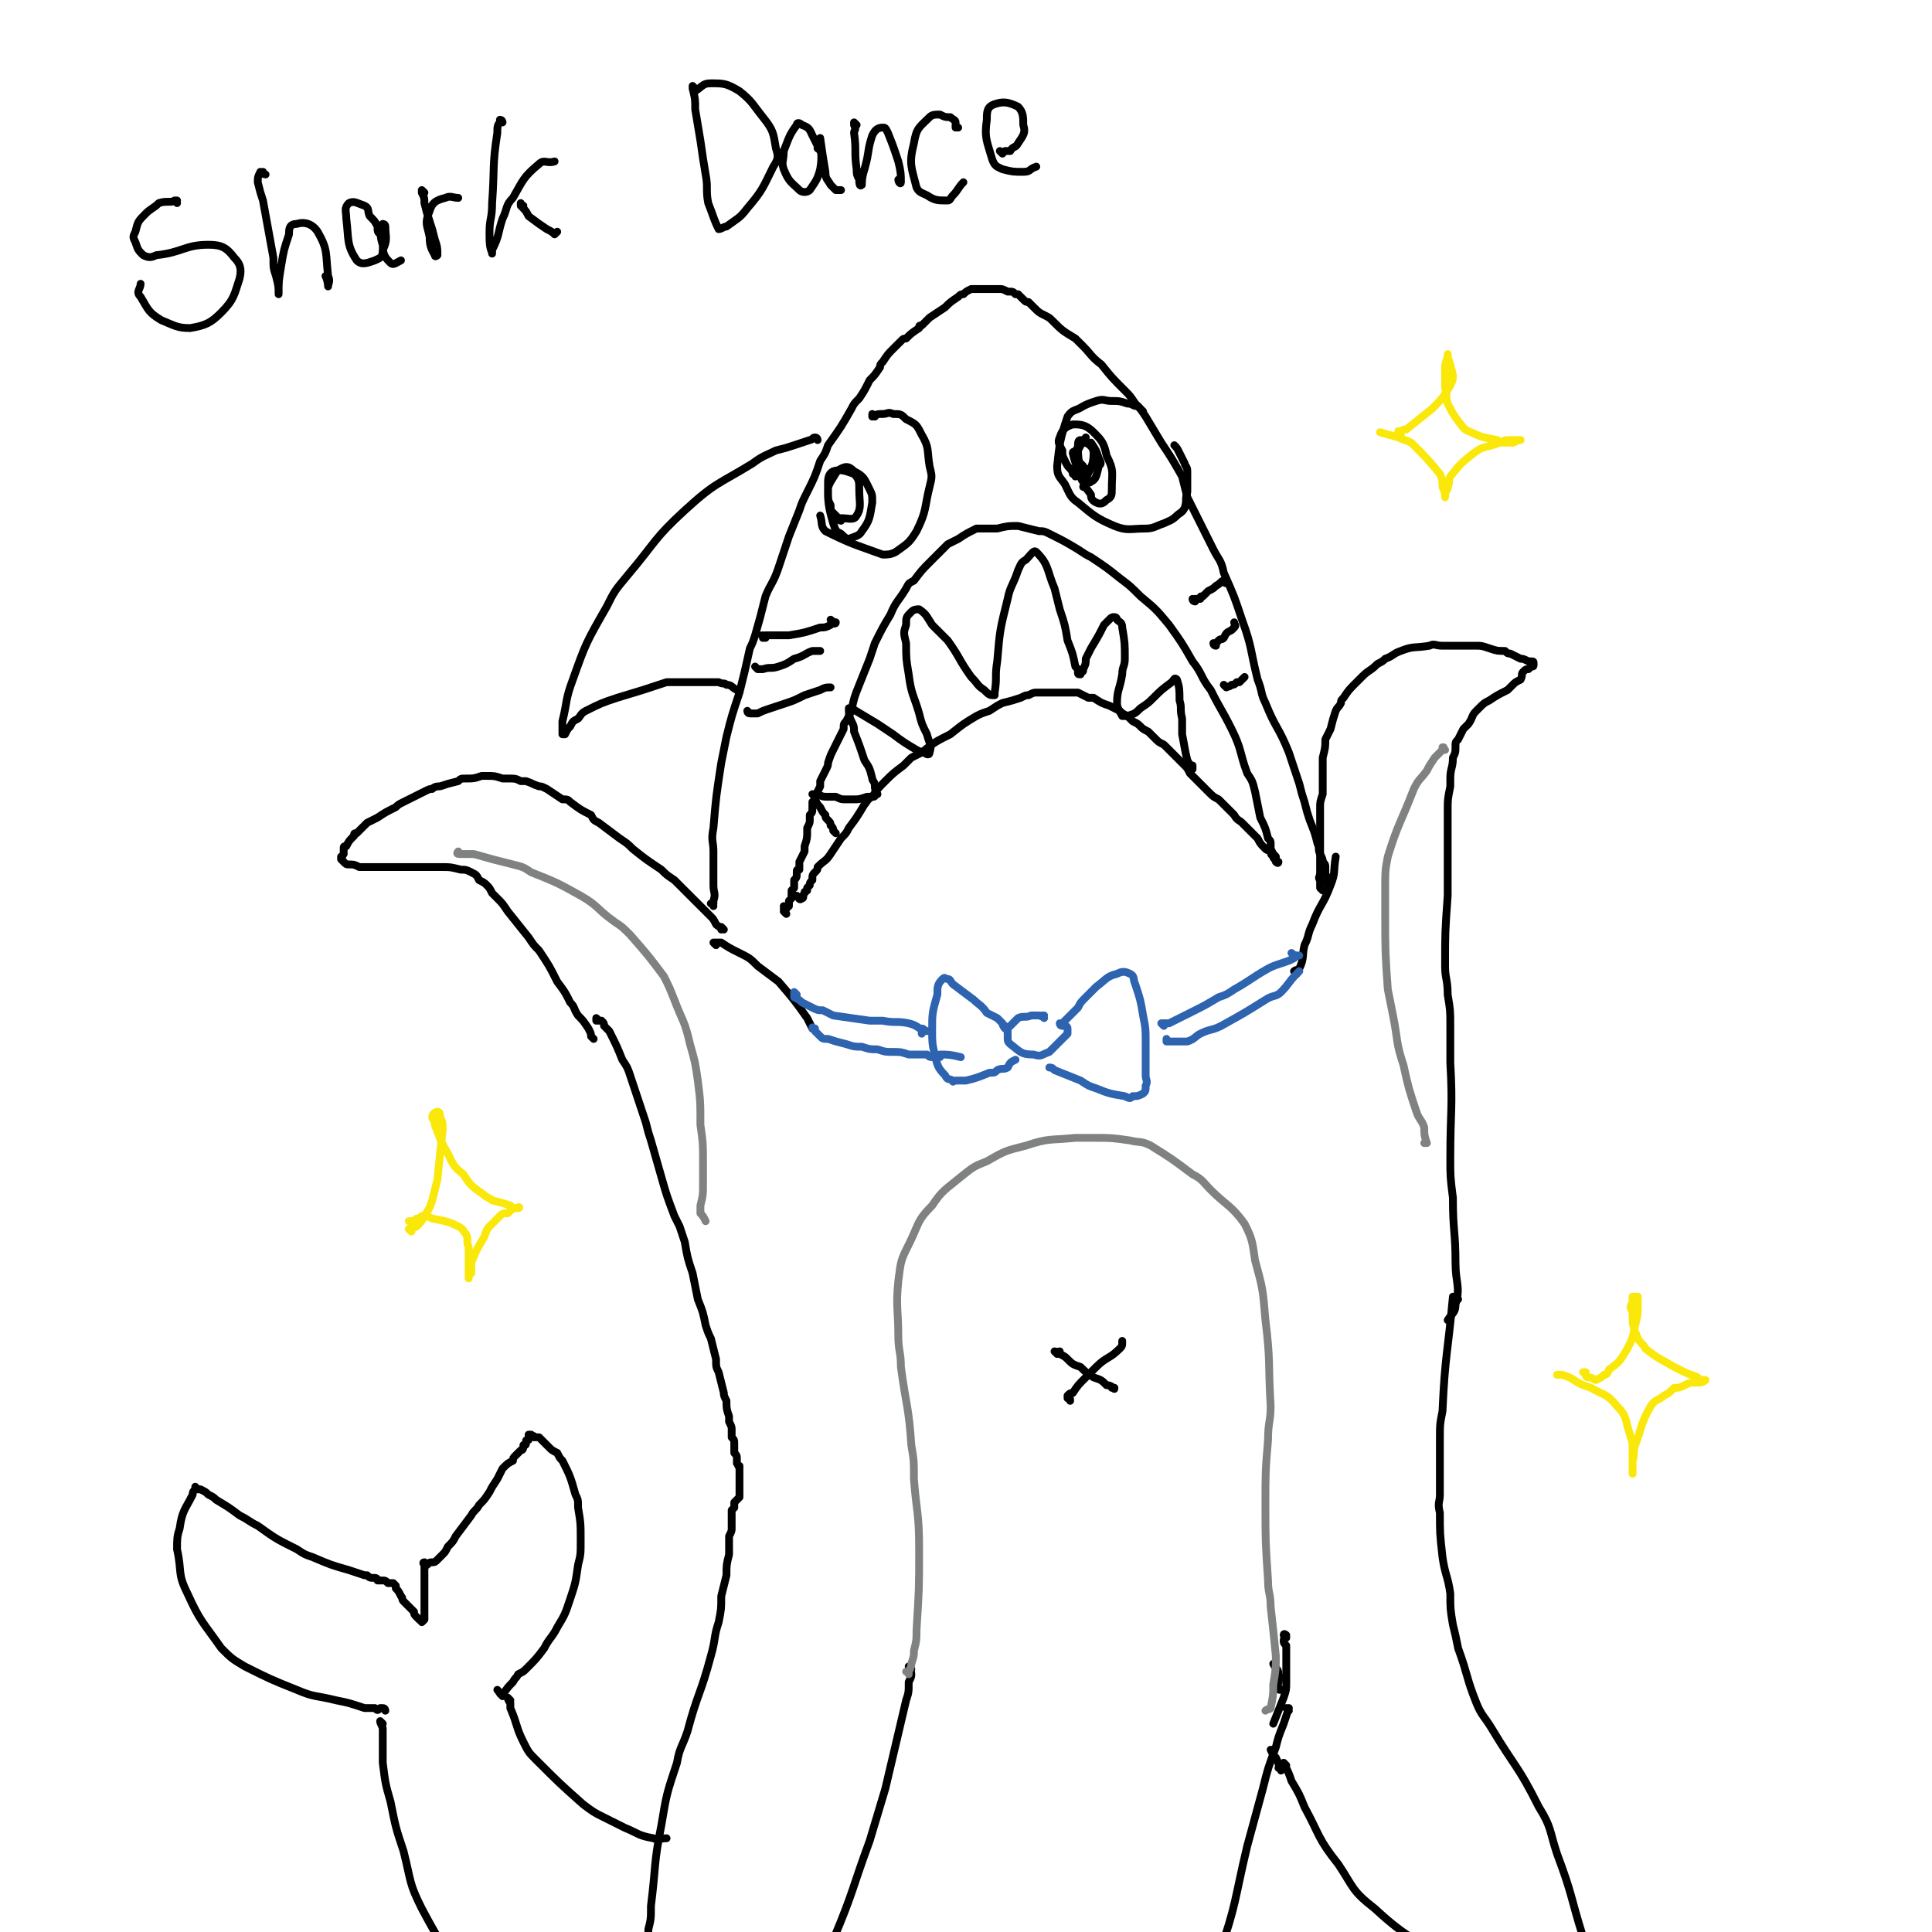 <svg viewBox='0 0 742 742' version='1.1' xmlns='http://www.w3.org/2000/svg' xmlns:xlink='http://www.w3.org/1999/xlink'><g fill='none' stroke='#000000' stroke-width='3' stroke-linecap='round' stroke-linejoin='round'><path d='M278,357c0,0 -1,-1 -1,-1 0,0 0,1 0,1 0,-1 -1,-1 -2,-2 -1,-2 -1,-2 -2,-3 -3,-3 -3,-3 -5,-5 -5,-5 -5,-5 -9,-9 -3,-2 -3,-2 -5,-4 -6,-4 -6,-4 -11,-8 -2,-2 -2,-2 -5,-4 -4,-3 -4,-3 -8,-6 -2,-1 -2,-1 -3,-3 -4,-2 -4,-2 -8,-5 -1,-1 -1,-1 -3,-1 -3,-2 -3,-2 -6,-4 -2,-1 -2,-1 -3,-1 -3,-1 -2,-1 -5,-2 -1,0 -1,0 -2,0 -2,-1 -2,-1 -5,-1 -1,0 -1,0 -2,0 -3,-1 -3,-1 -6,-1 -1,0 -1,0 -2,0 -3,1 -3,1 -6,1 -2,0 -2,0 -3,1 -4,1 -4,1 -7,2 -1,0 -2,0 -3,1 -1,0 -1,0 -3,1 -4,2 -4,2 -8,4 -2,1 -2,1 -3,2 -4,2 -4,2 -7,4 -2,1 -2,1 -4,2 -2,2 -2,2 -4,4 -1,0 -1,0 -1,1 -2,2 -2,2 -3,4 -1,0 -1,0 -1,1 0,1 0,1 0,2 -1,1 0,1 -1,1 0,1 0,1 0,1 1,1 1,1 1,1 1,1 1,1 2,1 2,0 2,0 4,1 2,0 2,0 4,0 5,0 5,0 9,0 3,0 3,0 6,0 6,0 6,0 13,0 3,0 3,0 7,1 2,0 2,0 4,1 2,1 2,1 3,3 2,1 2,1 3,2 1,1 1,1 2,3 1,1 1,1 2,2 2,2 2,2 4,5 4,5 4,5 8,10 2,3 2,3 4,5 4,6 4,6 7,12 3,4 3,4 5,8 2,2 1,2 3,5 2,2 2,2 4,5 1,2 1,2 1,3 1,1 1,1 1,1 '/><path d='M274,348c0,-1 -1,-1 -1,-1 0,0 1,0 1,0 0,0 0,-1 0,-1 1,-3 0,-3 0,-6 0,-3 0,-3 0,-6 0,-3 0,-3 0,-7 0,-4 -1,-4 0,-9 1,-12 1,-12 3,-25 1,-5 1,-5 2,-10 2,-8 2,-8 5,-17 2,-8 2,-8 4,-17 1,-2 1,-2 2,-5 2,-7 2,-7 4,-15 2,-5 3,-5 5,-11 1,-3 1,-3 2,-6 1,-3 1,-3 2,-6 2,-5 2,-5 4,-10 1,-3 1,-3 3,-7 3,-6 3,-6 5,-12 2,-3 2,-3 3,-6 5,-7 5,-7 9,-14 1,-2 1,-2 3,-4 2,-3 2,-3 4,-7 2,-2 2,-2 4,-5 0,-1 0,-1 1,-2 2,-3 2,-3 4,-5 1,-1 1,-1 2,-2 0,0 0,0 1,-1 1,-1 1,-1 2,-1 2,-2 2,-2 5,-4 0,-1 0,-1 1,-1 2,-2 2,-2 3,-3 3,-2 3,-2 6,-4 2,-2 2,-2 5,-4 1,-1 1,-1 2,-1 1,-1 1,-1 3,-2 1,0 1,0 2,0 3,0 3,0 6,0 1,0 1,0 3,0 1,0 1,0 3,1 1,0 1,0 1,0 1,0 1,0 2,1 1,0 0,0 1,0 1,1 1,1 2,2 1,1 1,1 2,1 1,1 1,1 2,2 2,2 2,2 4,3 2,1 2,1 3,2 4,4 4,4 9,7 1,1 1,1 3,3 3,3 3,4 7,7 4,5 4,5 9,10 2,2 2,2 4,5 2,2 2,2 4,5 3,5 3,5 6,10 4,6 4,6 8,13 1,4 1,4 2,8 5,10 5,10 10,20 2,4 3,4 4,9 4,9 4,9 7,18 4,11 3,11 6,23 2,5 1,5 3,9 4,10 5,9 9,19 2,6 2,6 4,12 1,4 1,4 2,7 1,4 1,4 2,7 2,5 2,5 3,9 1,2 0,2 1,4 1,2 1,2 1,3 1,1 1,1 1,2 0,2 0,2 0,3 1,1 1,1 1,2 0,1 0,1 0,1 0,1 0,1 0,1 0,0 0,0 0,0 0,0 0,0 0,-1 0,0 0,0 0,0 0,0 0,0 -1,0 '/><path d='M508,342c0,0 -1,-1 -1,-1 0,0 0,0 0,0 0,0 0,0 0,0 0,-1 0,-1 0,-1 0,-1 0,-1 0,-2 -1,-1 0,-1 0,-3 0,-2 0,-2 0,-4 0,-4 0,-4 0,-8 0,-3 0,-3 0,-7 0,-3 0,-3 0,-6 0,-2 0,-2 1,-5 0,-2 0,-2 0,-4 0,-4 0,-4 0,-7 0,-1 0,-1 0,-3 1,-4 1,-4 1,-7 1,-2 1,-2 2,-4 1,-4 1,-4 2,-7 1,-2 1,-1 2,-3 0,-1 0,-1 1,-2 2,-3 2,-3 5,-6 1,-1 1,-1 2,-2 3,-3 3,-2 6,-5 2,-1 2,-1 3,-2 3,-1 3,-2 6,-3 5,-2 5,-1 11,-2 2,-1 2,0 5,0 2,0 2,0 5,0 4,0 4,0 8,0 2,0 2,0 5,1 3,1 3,1 6,1 1,1 1,1 2,1 2,1 2,1 4,2 1,0 1,0 3,1 0,0 0,0 1,0 1,0 1,0 1,1 0,0 0,0 0,0 0,1 0,1 -1,1 0,0 0,0 -1,1 -1,0 -1,0 -2,1 -1,1 0,1 -1,3 -2,1 -2,1 -3,2 -1,1 -1,1 -2,2 -4,2 -4,2 -7,4 -2,1 -2,1 -4,3 0,0 0,0 -1,1 -2,2 -1,2 -3,5 -1,1 -1,1 -2,2 -1,2 -1,2 -2,4 -1,1 -1,1 -1,2 0,3 0,3 -1,5 0,4 -1,4 -1,8 0,1 0,1 0,3 -1,5 -1,5 -1,9 0,2 0,2 0,5 0,6 0,6 0,13 0,3 0,3 0,7 0,4 0,4 0,8 -1,14 -1,14 -1,27 0,5 1,5 1,11 1,6 1,6 1,12 0,7 0,7 0,14 1,18 0,18 0,37 0,7 0,7 1,15 0,13 1,13 1,25 0,8 2,9 0,16 0,3 -1,3 -3,6 '/><path d='M230,392c0,0 -1,-1 -1,-1 0,0 0,0 0,1 1,0 1,0 2,0 1,1 1,1 1,2 1,1 1,1 2,2 3,6 3,6 5,11 2,3 2,3 3,6 3,9 3,9 6,18 1,4 1,4 2,7 2,7 2,7 4,14 2,7 2,7 5,15 1,2 1,2 2,4 1,3 1,3 2,6 1,6 1,6 3,12 1,5 1,5 2,10 2,5 2,5 3,10 1,3 1,3 2,5 1,4 1,4 2,8 0,3 0,3 1,5 1,4 1,4 2,8 0,1 0,1 1,3 0,3 0,3 1,6 0,1 0,1 0,2 1,2 1,2 1,3 0,2 0,2 0,3 1,1 1,1 1,3 0,1 0,1 0,1 0,1 0,1 0,2 1,1 1,1 1,2 0,1 0,1 0,1 0,1 0,1 0,1 1,1 0,1 1,1 0,1 0,1 0,1 0,0 0,0 0,1 0,0 0,0 0,1 0,0 0,0 0,1 0,0 0,0 0,0 0,0 0,0 0,0 0,1 0,1 0,1 0,0 0,0 0,0 0,0 0,0 0,0 0,1 0,1 0,1 0,1 0,1 0,2 0,0 0,0 0,0 0,1 0,1 0,2 0,0 0,0 0,0 0,1 0,1 0,1 0,0 0,0 0,1 0,0 0,0 0,0 -1,1 -1,1 -1,1 0,0 0,0 0,0 0,0 0,0 -1,1 0,0 0,0 0,1 0,1 0,1 0,1 -1,1 -1,1 -1,1 0,1 0,1 0,1 0,1 0,1 0,2 0,2 0,2 0,4 0,1 0,1 -1,3 0,3 0,3 0,7 -1,4 -1,4 -1,8 -1,4 -1,4 -2,8 0,5 0,5 -1,10 -2,6 -1,6 -3,13 -4,15 -5,14 -9,29 -2,6 -3,6 -4,12 -4,12 -4,12 -6,24 -3,15 -2,15 -4,31 0,5 0,5 -1,9 0,4 0,4 -1,8 -2,6 -2,6 -4,11 -1,3 -1,3 -2,6 '/><path d='M350,641c0,0 -1,-1 -1,-1 0,1 1,1 1,3 0,1 0,1 -1,3 0,4 0,4 -1,7 -4,17 -4,17 -8,34 -3,10 -3,10 -6,20 -7,19 -6,19 -14,38 -2,5 -3,5 -5,11 -6,17 -5,17 -10,34 -1,2 -1,2 -1,4 '/><path d='M560,499c0,0 -1,-1 -1,-1 0,0 1,1 1,1 0,0 -1,-1 -1,-1 -1,0 -1,0 -1,0 -2,22 -3,22 -4,44 -1,5 -1,5 -1,11 0,3 0,3 0,7 0,7 0,7 0,14 0,3 -1,3 0,7 0,8 0,8 1,17 1,7 2,7 3,14 0,6 0,6 1,12 1,4 1,4 2,9 4,11 3,11 7,21 2,5 3,5 6,10 9,15 10,14 18,30 5,8 4,9 7,18 6,16 5,16 10,32 3,6 4,5 6,12 2,5 2,5 3,11 '/><path d='M494,678c0,0 -1,-1 -1,-1 0,0 0,0 0,0 2,4 2,4 3,7 3,5 3,5 5,10 6,11 5,12 13,22 6,9 5,10 14,17 14,13 16,11 31,23 6,5 7,5 11,11 6,11 6,11 9,23 1,1 0,1 0,3 0,0 0,0 0,0 '/><path d='M147,662c0,0 -1,-1 -1,-1 0,1 1,2 1,3 0,7 0,7 0,13 1,8 1,8 3,15 2,10 2,10 5,19 3,12 2,12 7,22 8,15 9,16 20,28 4,4 5,3 10,6 0,0 0,0 0,0 '/><path d='M196,653c0,0 -1,-1 -1,-1 0,0 0,1 1,2 0,1 0,1 0,2 3,7 2,7 5,13 2,4 2,4 5,7 9,9 9,9 18,17 4,3 4,3 8,5 4,2 4,2 8,4 5,2 5,3 11,4 2,1 2,0 5,0 '/><path d='M495,657c0,0 -1,-1 -1,-1 0,0 1,0 1,0 -1,3 -1,3 -2,6 -2,5 -2,5 -3,9 -3,8 -3,8 -5,16 -3,11 -3,11 -6,22 -5,21 -4,22 -11,42 -4,11 -3,12 -10,21 -9,12 -11,10 -21,21 '/><path d='M492,649c-1,0 -1,0 -1,-1 -1,-1 0,-1 0,-2 0,-1 1,-1 0,-3 0,-2 -1,-2 -2,-4 0,0 0,0 0,0 '/><path d='M492,680c0,-1 0,-1 -1,-1 0,-1 1,0 1,0 -1,-1 -1,-2 -2,-4 -1,-1 -1,-1 -2,-3 '/><path d='M148,657c0,0 0,-1 -1,-1 0,0 -1,0 -1,0 -1,1 -1,1 -2,0 -2,0 -2,0 -4,0 -6,-2 -6,-2 -11,-3 -8,-2 -8,-1 -15,-4 -10,-4 -10,-4 -20,-9 -5,-3 -5,-3 -9,-7 -7,-10 -8,-10 -13,-21 -4,-8 -2,-8 -4,-17 0,-4 0,-5 1,-8 1,-7 2,-7 5,-13 0,-1 0,-1 1,-2 0,0 0,0 0,0 0,0 0,0 0,0 1,0 0,-1 0,-1 0,0 0,0 0,1 0,0 0,0 0,0 1,0 0,-1 0,-1 0,0 0,0 0,1 0,0 0,0 0,0 1,0 0,-1 0,-1 0,0 0,0 1,1 0,0 0,0 0,0 1,0 1,0 1,0 2,1 2,1 3,2 2,1 2,1 3,2 5,3 5,3 9,6 4,2 3,2 7,4 7,5 7,5 15,9 3,2 3,2 6,3 7,3 7,3 14,5 3,1 3,1 6,2 1,0 1,0 1,0 1,1 1,1 3,1 0,0 0,0 0,0 1,0 1,1 1,1 0,0 0,0 0,0 1,0 1,0 1,0 0,0 0,0 1,0 0,0 0,0 0,0 1,0 1,0 2,1 0,0 0,0 1,0 0,0 0,0 0,0 1,0 1,0 1,0 0,0 0,0 1,1 0,0 0,0 0,0 0,0 0,0 0,0 0,0 -1,-1 -1,-1 0,0 0,0 1,1 0,0 0,0 0,0 0,0 0,0 0,1 1,1 1,1 2,3 1,1 0,1 1,2 1,1 1,1 2,2 1,1 1,1 2,2 0,1 0,1 1,2 0,0 0,0 1,1 0,0 0,0 0,0 1,1 1,0 1,1 0,0 0,0 0,0 0,0 0,0 1,-1 0,-1 0,-1 0,-2 0,-1 0,-1 0,-2 0,-2 0,-2 0,-3 0,-2 0,-2 0,-4 0,0 0,0 0,-1 0,-1 0,-1 0,-2 0,-1 0,-1 0,-1 0,-1 0,-1 0,-2 0,-1 0,-1 0,-2 0,0 0,0 0,0 0,-1 0,-1 0,-1 0,-1 0,-1 0,-1 0,0 0,0 0,0 0,0 -1,-1 0,-1 0,0 0,1 1,1 0,0 0,0 0,0 1,-1 1,-1 2,-1 1,0 1,0 2,-1 1,-1 1,-1 2,-2 1,-1 1,-1 2,-3 2,-2 2,-2 3,-4 3,-4 3,-4 6,-8 1,-2 2,-2 3,-4 2,-2 2,-2 4,-5 1,-2 1,-2 3,-5 1,-2 1,-2 2,-4 2,-2 2,-2 4,-3 0,-1 0,-1 1,-2 1,-1 1,-1 2,-2 1,0 1,-1 1,-2 1,0 1,0 1,-1 0,0 0,0 0,0 0,0 0,0 0,0 0,-1 0,-1 1,-1 0,0 0,0 0,0 0,-1 0,-1 0,-1 0,0 0,0 0,0 0,0 0,0 1,-1 0,0 0,0 0,0 0,1 -1,0 -1,0 0,0 1,0 1,0 1,1 1,0 1,1 1,0 1,0 2,0 1,1 1,1 2,2 1,1 1,1 2,2 1,1 1,1 3,2 1,2 1,2 2,3 3,6 3,6 5,13 1,2 1,2 1,5 1,6 1,6 1,13 0,5 0,5 -1,9 -1,7 -1,7 -3,13 -2,6 -2,6 -5,11 -2,4 -3,4 -5,8 -3,4 -3,4 -7,8 -1,1 -1,1 -3,2 -1,2 -1,1 -2,3 -2,2 -2,2 -4,5 0,0 0,1 0,0 -1,0 -1,-1 -2,-2 '/><path d='M494,629c0,-1 0,-1 -1,-1 0,-1 1,0 1,0 0,1 -1,1 -1,2 0,1 0,1 1,2 0,7 0,7 0,14 0,3 0,3 -1,6 -2,5 -2,5 -4,10 '/><path d='M314,169c0,0 0,-1 -1,-1 -1,0 -1,1 -2,1 -3,1 -3,1 -6,2 -3,1 -3,1 -7,2 -4,2 -5,2 -9,5 -13,8 -14,7 -26,18 -12,11 -11,12 -22,25 -5,6 -5,6 -8,12 -8,14 -8,14 -13,28 -3,8 -2,8 -4,16 0,2 0,2 0,3 0,1 0,1 0,2 0,0 1,0 1,0 0,0 0,0 0,0 1,-2 1,-2 2,-3 1,-2 1,-2 3,-3 1,-1 1,-2 3,-3 6,-3 6,-3 12,-5 10,-3 10,-3 19,-6 3,0 3,0 7,0 7,0 7,0 13,0 2,1 2,0 3,1 2,0 2,1 4,2 1,0 1,0 1,0 '/><path d='M302,351c0,0 -1,-1 -1,-1 0,0 0,0 0,0 1,0 0,0 1,-1 0,0 0,0 0,0 0,0 0,0 0,0 0,1 -1,0 -1,0 0,0 0,0 1,0 0,0 0,0 0,0 0,0 0,0 0,0 0,0 0,0 -1,-1 0,0 1,1 1,1 0,0 0,0 0,0 0,0 0,0 -1,-1 0,0 1,1 1,1 0,0 0,0 0,0 0,0 0,0 -1,-1 0,0 1,1 1,1 0,0 0,0 0,0 0,0 0,0 -1,-1 0,0 1,1 1,1 0,0 0,0 0,0 0,0 -1,0 -1,-1 0,0 1,1 2,0 0,0 0,0 0,0 0,0 0,0 0,0 0,-1 0,-1 0,-2 0,0 0,0 0,0 0,0 0,0 1,-1 0,0 0,0 0,0 0,-1 0,-1 0,-2 0,0 0,0 0,-1 1,-1 1,-1 1,-1 0,-1 0,-1 0,-2 0,0 0,0 0,-1 1,-1 1,-1 1,-3 0,-1 0,-1 1,-1 0,-1 0,-1 0,-2 0,0 0,0 0,-1 1,-2 1,-2 2,-4 0,-1 0,-1 0,-2 1,-3 1,-3 1,-6 0,0 0,0 0,-1 1,-2 1,-2 1,-3 0,-1 0,-1 0,-2 1,-1 1,-1 1,-3 0,-1 0,-1 0,-2 1,-1 1,-1 1,-2 1,-2 1,-2 2,-4 0,-1 0,-1 0,-2 1,-2 1,-2 2,-4 1,-2 1,-2 1,-3 1,-3 1,-3 2,-5 2,-4 2,-4 4,-8 0,-2 0,-2 1,-3 1,-2 1,-2 2,-4 1,-5 1,-5 3,-10 2,-5 2,-5 4,-10 1,-3 1,-3 2,-6 3,-6 3,-6 6,-11 2,-5 3,-5 6,-10 1,-2 1,-2 3,-3 3,-4 3,-4 7,-8 3,-3 3,-3 6,-6 2,-1 2,-1 4,-2 3,-2 3,-2 7,-4 2,0 2,0 4,0 2,0 2,0 4,0 4,-1 4,-1 8,-1 4,1 4,1 8,2 2,0 2,0 4,1 6,3 6,3 11,6 3,2 3,2 5,3 6,4 6,4 11,8 4,3 4,3 8,7 6,5 6,5 11,11 5,7 5,7 9,14 4,5 3,6 7,11 4,8 4,7 8,15 4,8 3,9 6,17 2,3 2,3 3,7 1,5 1,5 2,10 2,4 2,4 3,8 1,1 1,1 1,2 0,1 0,1 0,2 1,2 1,2 2,3 0,1 0,1 0,2 0,0 0,0 0,0 0,0 0,0 1,0 0,0 0,0 0,0 0,1 -1,0 -1,0 0,0 0,0 0,0 0,-1 -1,-1 -1,-2 -1,-1 -1,-1 -1,-2 -1,-1 -1,0 -2,-1 -2,-2 -2,-2 -3,-4 -1,-1 -1,-1 -2,-2 -2,-2 -2,-2 -4,-4 -1,-1 -2,-1 -3,-3 -1,-1 -1,-1 -3,-3 -1,-1 -1,-1 -3,-3 -2,-1 -2,-1 -4,-3 -2,-2 -2,-2 -5,-5 -1,-1 -1,-1 -2,-2 -1,-2 -1,-2 -2,-3 -2,-2 -2,-2 -4,-4 -1,-1 -1,-1 -2,-2 -1,-1 -1,-1 -2,-2 -2,-1 -2,-1 -3,-2 -2,-2 -2,-2 -3,-3 -2,-1 -2,-1 -3,-2 -1,-1 -1,-1 -3,-2 -1,-1 -1,-1 -2,-2 -2,-1 -2,-1 -3,-2 -2,-1 -2,-1 -4,-2 -3,-1 -3,-1 -6,-3 -1,0 -1,0 -2,0 -2,-1 -2,-1 -4,-2 -3,0 -3,0 -5,0 -2,0 -2,0 -3,0 -2,0 -2,0 -3,0 -3,0 -3,0 -5,0 -1,0 -1,0 -3,1 -1,0 -1,0 -3,1 -3,1 -3,1 -7,2 -2,1 -2,1 -5,3 -3,1 -3,1 -5,2 -5,3 -5,3 -10,7 -6,3 -6,3 -11,7 -2,1 -2,1 -4,2 -2,2 -2,2 -3,3 -4,3 -4,3 -7,6 -3,3 -3,3 -5,6 -2,1 -2,2 -3,3 -3,5 -3,5 -6,9 -1,2 -1,2 -3,4 -2,3 -2,3 -4,6 -2,3 -2,2 -5,5 0,1 0,1 -1,2 -1,1 -1,1 -1,3 -1,1 -1,1 -1,2 -1,1 -1,1 -1,1 0,1 0,1 0,1 -1,1 -1,0 -1,1 0,0 0,0 0,0 0,0 0,0 0,0 0,0 0,0 0,0 -1,1 0,2 -1,2 -1,1 -1,0 -2,-1 '/><path d='M321,320c-1,-1 -1,-1 -1,-1 0,0 0,0 0,0 0,-1 0,-1 -1,-2 0,-1 0,-1 -1,-2 -1,-1 -1,-1 -1,-2 -1,-1 -1,-1 -2,-3 -1,-1 -1,-1 -2,-3 0,-1 0,-1 -1,-2 0,0 0,0 0,0 0,0 0,0 0,0 1,0 1,0 2,0 2,1 2,1 4,1 2,0 2,0 3,0 2,1 2,1 4,1 1,0 1,0 3,0 2,0 2,0 5,-1 0,0 0,0 1,0 0,0 0,0 1,0 1,0 1,0 1,-1 1,0 1,0 1,0 -1,-2 -1,-2 -1,-3 0,-2 -1,-2 -1,-3 -1,-4 -1,-4 -3,-7 -2,-6 -2,-6 -4,-11 0,-2 0,-2 -1,-4 -1,-2 -1,-3 -1,-5 0,0 0,0 1,0 5,3 5,3 10,6 3,2 3,2 6,4 4,3 4,3 9,6 2,1 2,1 3,1 1,1 2,1 2,0 1,-3 0,-3 -1,-7 -2,-4 -2,-4 -3,-8 -2,-7 -3,-7 -4,-15 -1,-6 -1,-6 -1,-12 -1,-4 -1,-4 0,-7 0,-3 0,-3 2,-5 1,-1 2,-1 3,-1 3,2 3,3 5,6 3,3 3,3 6,6 5,7 4,7 9,14 3,3 2,3 5,5 2,2 2,2 4,2 0,0 0,0 0,-1 1,-6 0,-6 1,-12 1,-12 1,-12 4,-24 1,-5 2,-5 4,-11 1,-2 1,-3 3,-4 2,-2 3,-4 4,-3 5,5 4,7 7,14 1,4 1,4 2,8 2,6 2,6 3,12 2,5 2,5 3,10 1,1 1,1 1,2 0,1 0,1 1,1 0,0 0,0 0,-1 1,0 1,0 1,-1 1,-2 1,-2 1,-4 1,-2 1,-2 2,-4 3,-5 3,-5 5,-9 1,-1 1,-1 2,-2 1,-1 1,-1 2,-1 1,0 1,1 1,1 1,1 2,1 2,3 1,6 1,6 1,12 0,3 -1,3 -1,6 -1,6 -2,6 -2,11 0,2 1,3 2,5 1,0 1,0 2,0 3,-1 3,-1 5,-3 3,-2 3,-2 5,-4 3,-3 3,-3 7,-6 1,-1 1,-2 2,-1 1,3 1,4 1,8 1,3 0,3 1,7 0,3 0,3 0,6 1,5 1,6 2,10 1,2 2,3 2,3 0,1 0,0 0,-1 '/><path d='M439,158c-1,-1 -1,-1 -1,-1 -1,-1 -1,-1 -1,-1 -2,0 -2,-1 -4,-1 -3,-1 -3,-1 -6,-1 -3,0 -3,-1 -6,0 -3,1 -3,1 -5,2 -3,2 -4,1 -6,4 -3,9 -3,10 -4,19 0,4 1,4 3,7 2,4 2,5 5,7 6,5 7,6 14,9 5,2 6,1 12,1 3,0 4,-1 7,-2 2,-1 3,-1 5,-3 1,-1 2,-1 3,-3 1,-3 0,-3 1,-6 0,-2 0,-2 0,-4 0,-2 0,-2 0,-4 0,-2 -1,-2 -1,-3 -1,-2 -1,-2 -2,-4 -1,-2 -1,-2 -2,-3 '/><path d='M418,181c-1,0 -1,-1 -1,-1 -1,0 0,1 0,1 0,-1 -1,-1 -1,-2 -1,-1 -1,-1 -2,-2 0,-1 0,-2 0,-3 -1,-1 -1,-1 0,-2 1,-1 1,-2 2,-2 1,0 2,0 3,0 2,3 2,3 3,6 1,2 1,2 0,3 -1,4 -1,5 -3,6 -1,1 -2,0 -3,0 -1,-1 -1,-2 -1,-3 -2,-4 -2,-4 -3,-8 0,-1 1,0 2,-1 1,-2 1,-2 3,-5 '/><path d='M336,160c0,0 -1,-1 -1,-1 0,0 0,1 0,1 2,-1 2,-1 4,-1 2,0 2,-1 4,0 3,0 3,0 5,2 4,2 4,2 6,6 3,5 2,6 3,12 1,4 1,4 0,8 -2,8 -1,9 -5,17 -3,5 -4,5 -8,8 -2,1 -3,1 -5,1 -11,-4 -12,-4 -22,-9 -2,-2 -1,-3 -2,-6 '/><path d='M323,200c0,0 -1,0 -1,-1 0,0 1,1 1,1 0,0 -1,-1 -1,-1 -1,-1 -1,-1 -2,-2 -1,-1 -1,-1 -1,-3 -1,-2 -1,-2 -1,-5 0,-2 0,-2 1,-4 2,-3 2,-4 4,-5 2,-1 3,-1 5,1 4,2 4,3 6,7 1,2 1,2 1,5 -1,6 -1,7 -4,11 -1,2 -3,2 -5,3 -1,0 -2,-1 -3,-2 -2,-1 -2,-1 -3,-4 -2,-7 -2,-8 -2,-15 0,-2 0,-4 2,-5 3,-1 5,0 8,1 2,2 2,3 2,6 0,5 1,7 -1,10 -1,2 -3,1 -6,1 '/><path d='M413,183c0,-1 -1,-1 -1,-1 0,-1 1,0 1,0 -1,0 -1,-1 -2,-2 -1,-1 -1,-1 -2,-3 -1,-2 -1,-2 -1,-4 -1,-2 -2,-3 -1,-5 1,-3 2,-4 5,-5 3,0 5,0 8,3 3,3 4,4 5,9 3,6 2,6 2,13 0,2 0,3 -2,4 -1,1 -2,2 -4,1 -2,-1 -2,-2 -2,-3 -2,-3 -2,-2 -3,-5 -1,-6 -2,-7 -2,-13 0,-2 0,-3 1,-3 2,1 5,2 5,5 0,6 -2,6 -4,13 '/><path d='M275,363c0,0 -1,-1 -1,-1 0,0 0,0 0,0 1,0 1,0 1,0 1,0 1,0 2,0 3,2 3,2 7,4 4,2 4,2 7,5 4,3 4,3 8,6 6,7 6,7 11,14 1,2 1,2 2,4 '/><path d='M498,374c0,0 -1,-1 -1,-1 1,-1 2,0 2,-1 2,-4 1,-5 2,-9 2,-4 1,-4 3,-8 3,-8 4,-7 7,-15 2,-5 1,-5 2,-11 '/><path d='M294,245c-1,0 -1,-1 -1,-1 -1,0 0,0 0,1 0,0 0,-1 1,-1 2,0 2,0 5,0 2,0 2,0 4,0 6,-1 6,-1 12,-3 2,0 2,0 4,-1 1,-1 2,0 2,-1 0,0 -1,0 -2,-1 '/><path d='M291,257c0,0 -1,-1 -1,-1 0,0 1,1 1,1 1,0 1,0 2,0 3,-1 3,0 6,-1 3,-1 3,-1 6,-3 4,-1 4,-2 7,-3 1,0 2,0 3,0 '/><path d='M288,274c0,0 -1,-1 -1,-1 0,0 0,1 1,1 0,0 0,0 0,0 1,0 1,0 3,0 2,-1 2,-1 5,-2 3,-1 3,-1 6,-2 3,-1 3,-1 7,-3 3,-1 3,-1 6,-2 2,-1 2,-1 4,-1 '/><path d='M459,231c0,0 -1,0 -1,-1 0,0 0,1 1,1 0,0 0,0 0,-1 1,0 1,0 2,0 0,-1 0,-1 1,-1 1,-1 1,-1 2,-2 2,-1 2,-1 3,-2 2,-1 2,-2 3,-2 0,0 0,1 1,1 '/><path d='M467,248c0,0 -1,0 -1,-1 0,0 0,1 1,1 0,-1 0,-1 1,-2 1,-1 1,0 2,-1 1,-2 1,-2 3,-3 1,-1 1,-1 1,-1 1,-1 0,-1 0,-2 '/><path d='M471,264c0,0 -1,-1 -1,-1 0,0 0,0 0,0 1,1 2,1 3,0 1,0 1,0 2,-1 0,0 1,0 1,0 1,-1 1,-1 2,-2 '/><path d='M406,520c0,0 0,-1 -1,-1 0,0 1,1 1,1 0,0 0,-1 1,-1 0,0 0,0 0,1 2,1 2,1 3,2 2,2 2,2 5,3 2,2 2,2 5,4 3,1 3,1 5,3 2,0 2,1 3,1 0,1 0,0 -1,0 '/><path d='M411,538c0,-1 0,-1 -1,-1 0,-1 0,-1 0,-1 1,-1 1,-1 2,-1 2,-3 2,-3 5,-6 2,-2 2,-2 4,-4 4,-4 5,-3 9,-7 1,-1 1,-1 1,-3 '/><path d='M68,78c0,0 -1,-1 -1,-1 0,0 1,0 1,0 -3,1 -4,0 -7,1 -2,2 -3,2 -5,4 -3,3 -3,3 -4,7 -1,2 -1,2 0,4 1,3 1,3 3,5 2,1 3,1 5,0 10,-1 11,-4 20,-4 5,0 7,1 10,5 2,2 3,4 2,8 -2,6 -2,8 -7,13 -4,4 -6,5 -12,6 -5,0 -6,-1 -11,-3 -5,-3 -5,-4 -8,-9 -2,-2 0,-3 0,-5 '/><path d='M102,67c-1,0 -1,-1 -1,-1 0,0 0,0 0,0 0,1 -1,0 -1,0 -1,2 -1,2 -1,4 1,4 1,4 2,7 2,11 2,11 4,22 0,4 0,4 1,7 1,4 1,4 1,7 0,0 0,0 0,0 0,-5 0,-5 1,-11 1,-6 1,-6 3,-12 0,-2 0,-4 3,-4 3,-1 6,0 8,3 4,7 3,8 4,17 1,2 0,3 0,4 0,0 0,-2 -1,-4 '/><path d='M148,93c-1,0 -1,-1 -1,-1 -1,0 0,0 0,0 0,0 0,-1 -1,-2 -1,-1 -1,-1 -1,-3 -1,-2 -1,-2 -3,-4 -1,-2 0,-3 -2,-4 -3,-1 -4,-2 -6,-1 -2,2 -1,3 -1,6 1,8 0,10 4,16 2,2 4,1 7,0 2,-1 3,-1 3,-4 2,-4 1,-5 1,-9 0,-1 -1,-1 -1,-1 -1,4 -1,5 0,8 0,4 1,5 3,7 1,1 2,0 4,-1 '/><path d='M163,74c0,0 -1,-1 -1,-1 0,0 0,0 0,1 1,2 1,2 1,4 1,4 1,4 2,7 1,3 1,3 2,7 1,3 1,3 1,6 0,0 -1,1 -1,0 -1,-2 -2,-3 -2,-7 -1,-5 -2,-5 0,-10 1,-3 2,-4 6,-5 2,-1 3,0 5,0 '/><path d='M193,47c0,0 0,-1 -1,-1 0,0 1,0 1,1 0,0 -1,-1 -1,0 -1,1 -1,2 -1,4 -2,13 -1,13 -2,27 0,6 -1,6 -1,11 0,4 0,6 1,8 0,1 0,0 0,-1 3,-6 2,-6 4,-12 2,-4 1,-5 4,-8 4,-7 4,-8 10,-13 2,-2 3,0 6,-1 '/><path d='M201,79c-1,0 -1,-1 -1,-1 0,0 0,1 0,1 2,2 2,2 3,4 4,3 4,3 7,5 2,1 2,1 3,2 0,0 0,0 1,-1 '/><path d='M267,34c0,0 -1,-1 -1,-1 0,0 0,1 0,1 0,0 0,0 0,0 1,4 1,4 1,8 1,6 1,6 2,12 1,7 1,7 2,13 1,5 0,6 1,11 2,5 2,6 4,10 1,0 2,-1 3,-1 4,-3 5,-3 8,-7 6,-7 6,-8 10,-16 2,-3 2,-4 1,-7 -1,-6 -1,-7 -5,-12 -4,-5 -4,-6 -9,-10 -5,-3 -6,-3 -11,-3 -3,0 -3,1 -6,3 '/><path d='M315,58c0,-1 -1,-1 -1,-1 0,-1 0,-1 0,-1 -1,-2 -1,-2 -2,-4 -1,-2 -1,-3 -4,-4 -1,-1 -2,-1 -2,0 -3,4 -3,5 -5,10 0,4 -1,4 0,7 2,5 3,5 6,8 1,1 3,1 4,0 2,-3 3,-4 4,-8 1,-6 0,-6 0,-12 0,0 0,0 0,0 1,7 1,7 2,13 0,3 1,3 2,5 1,1 1,1 2,2 1,0 1,0 2,0 '/><path d='M329,48c0,0 -1,-1 -1,-1 0,0 0,1 0,1 1,2 0,2 0,3 1,7 0,7 1,14 0,2 0,2 1,4 0,1 0,3 1,2 0,-1 0,-3 1,-6 2,-7 1,-7 3,-13 1,-2 2,-3 4,-3 1,0 1,0 2,2 2,5 2,5 4,11 1,4 1,5 1,8 0,1 -1,0 -1,-1 '/><path d='M368,49c0,0 -1,0 -1,-1 0,0 0,1 0,1 0,-1 0,-1 0,-2 0,-1 -1,-1 -2,-2 -2,0 -2,0 -4,-1 -2,0 -3,0 -4,1 -4,4 -5,4 -6,10 -2,8 -1,9 1,17 1,2 2,2 4,3 3,2 4,2 8,2 1,0 1,-1 2,-2 2,-2 2,-3 4,-5 '/><path d='M385,59c0,0 -1,-1 -1,-1 0,0 0,0 0,0 1,1 1,1 2,0 1,0 1,0 2,0 1,-2 2,-1 3,-3 2,-3 3,-4 2,-7 0,-3 0,-5 -2,-7 -4,-2 -6,-2 -9,-1 -3,1 -3,3 -3,6 -1,7 0,8 2,15 1,3 2,3 4,4 4,1 4,1 8,1 3,0 2,-1 5,-2 '/></g>
<g fill='none' stroke='#FAE80B' stroke-width='3' stroke-linecap='round' stroke-linejoin='round'><path d='M158,473c0,0 -1,-1 -1,-1 1,-1 2,0 3,-1 2,-2 2,-2 3,-4 2,-3 2,-3 3,-6 1,-4 1,-4 2,-8 1,-10 1,-10 2,-19 0,-3 0,-3 -1,-5 0,-1 0,-2 -1,-2 -1,0 -2,1 -2,2 0,1 1,1 1,3 2,5 2,6 5,11 2,4 2,5 6,8 3,5 4,5 8,8 1,1 2,1 3,2 4,1 4,1 7,2 1,1 1,1 3,1 0,0 0,0 0,0 0,0 0,0 0,0 1,0 0,-1 0,0 -2,0 -2,0 -4,2 -2,0 -2,0 -3,1 -2,2 -2,2 -3,3 -2,2 -2,2 -3,5 -3,5 -3,5 -5,10 0,2 0,2 0,4 -1,1 -1,1 -1,2 0,0 0,0 0,0 0,-4 0,-4 0,-7 0,-3 0,-3 0,-5 -1,-2 0,-3 -1,-5 -1,-1 -1,-2 -3,-3 -4,-2 -5,-2 -10,-3 -2,-1 -2,-1 -4,-1 -1,1 -1,1 -2,1 -1,1 -1,1 -3,1 '/><path d='M538,167c0,-1 -1,-1 -1,-1 0,-1 0,0 1,0 0,0 0,0 1,-1 0,0 0,0 1,0 5,-4 5,-4 10,-8 4,-4 4,-4 7,-9 1,-2 1,-2 1,-4 -1,-4 -1,-4 -2,-7 0,-1 0,-1 0,-1 0,2 -1,3 -1,5 0,4 0,4 0,8 1,3 0,3 1,6 2,4 2,4 5,8 1,1 1,2 4,3 4,2 5,2 10,3 1,1 2,1 3,1 1,0 1,0 3,0 1,0 1,-1 3,-1 0,0 0,0 0,0 0,0 0,0 0,0 -1,0 -1,0 -2,0 -1,0 -1,0 -2,0 -2,0 -2,0 -4,1 -5,2 -6,1 -10,4 -5,4 -5,4 -9,9 -1,2 0,2 -1,4 0,1 0,1 -1,2 0,1 0,2 0,2 0,-1 0,-2 -1,-4 0,-2 0,-3 -1,-5 -5,-6 -5,-6 -11,-12 -2,-1 -3,-1 -5,-2 -3,-1 -4,-1 -7,-2 '/><path d='M609,528c0,0 0,-1 -1,-1 0,0 1,0 1,0 0,0 0,1 0,1 0,0 0,1 1,1 2,0 2,1 3,1 2,-1 2,-1 3,-2 1,0 1,0 2,-2 4,-3 4,-3 7,-8 2,-4 2,-4 3,-9 1,-4 1,-4 1,-8 0,-2 0,-2 0,-3 -1,0 -1,0 -1,0 -1,0 -1,0 -1,0 0,1 0,1 0,2 -1,2 -1,2 0,4 0,5 0,5 2,10 1,2 2,2 3,4 5,4 6,4 11,7 2,1 2,1 4,2 2,1 3,1 5,2 1,1 1,1 2,1 0,0 1,0 1,0 -1,1 -2,1 -3,1 -3,0 -3,0 -5,1 -2,1 -2,1 -4,1 -2,2 -2,2 -4,3 -2,2 -3,1 -5,4 -4,7 -3,7 -6,15 -1,3 0,3 -1,6 0,2 0,2 0,5 0,0 0,0 0,0 0,-3 0,-3 0,-5 0,-2 0,-2 0,-5 0,-2 0,-2 -1,-5 -2,-6 -1,-7 -5,-11 -4,-5 -5,-4 -10,-7 -3,-1 -3,-1 -5,-2 -3,-2 -3,-2 -6,-3 -1,0 -1,0 -2,0 '/></g>
<g fill='none' stroke='#2D63AF' stroke-width='3' stroke-linecap='round' stroke-linejoin='round'><path d='M401,391c0,0 -1,-1 -1,-1 0,0 1,0 1,0 -1,1 -1,0 -2,0 -2,0 -2,0 -3,0 -2,1 -3,0 -5,1 -2,2 -2,2 -4,4 0,1 0,2 0,3 0,2 0,2 1,3 4,3 4,4 9,4 3,1 3,0 6,-1 1,-1 1,-1 3,-3 2,-2 2,-2 4,-4 0,-1 0,-1 0,-2 0,-1 -1,-1 -1,-1 '/><path d='M408,394c0,0 -1,0 -1,-1 0,0 1,1 1,1 0,0 0,-1 0,-1 1,-1 1,-1 2,-2 2,-2 2,-2 4,-4 1,-2 1,-2 3,-4 2,-2 2,-2 4,-4 4,-3 4,-4 8,-5 2,-1 3,-1 5,0 2,1 1,2 2,4 2,6 2,6 3,12 1,5 1,5 1,11 0,6 0,6 0,12 0,2 1,2 0,4 0,2 0,2 -1,3 -2,1 -2,1 -4,1 -1,1 -1,1 -3,0 -6,-1 -6,-1 -11,-3 -3,-1 -3,-1 -6,-3 -5,-2 -5,-2 -10,-4 -1,-1 -1,-1 -2,-1 '/><path d='M387,395c-1,0 -1,0 -1,-1 -1,0 0,1 0,1 0,0 -1,-1 -1,-2 -1,-1 -1,-1 -2,-2 -2,-1 -2,-1 -4,-2 -2,-3 -3,-3 -5,-5 -4,-3 -4,-3 -8,-6 -1,-1 -1,-2 -2,-2 -1,0 -1,-1 -2,0 -2,2 -2,3 -2,6 -2,7 -2,7 -2,14 0,4 0,5 1,9 1,4 1,5 4,8 1,2 1,1 3,2 0,1 0,0 1,0 2,0 2,0 4,0 4,-1 4,-1 9,-3 2,0 2,0 3,-1 2,-1 2,0 4,-1 1,-2 1,-2 3,-3 '/><path d='M306,382c0,0 -1,-1 -1,-1 0,0 0,0 0,1 0,0 0,0 0,0 0,0 0,1 0,1 2,1 2,1 3,2 2,1 2,1 4,2 2,1 2,1 4,1 2,1 2,1 4,2 7,1 7,1 14,2 3,0 3,0 5,0 5,1 5,0 10,1 4,1 3,2 7,3 0,0 0,0 0,0 0,0 0,0 0,0 -1,0 -1,-1 -2,-1 0,0 0,1 0,2 '/><path d='M313,396c0,-1 -1,-1 -1,-1 0,-1 0,0 1,0 0,0 0,0 0,1 0,0 0,0 0,0 0,0 0,0 0,0 1,1 1,1 2,2 1,1 1,1 3,1 3,1 3,1 7,2 3,1 3,1 6,1 3,1 3,1 6,1 3,1 3,1 6,1 3,0 3,0 6,1 3,0 3,0 7,0 1,1 1,1 3,1 1,0 1,0 2,0 0,0 -1,-1 0,-1 3,0 4,0 8,1 '/><path d='M447,394c0,0 -1,-1 -1,-1 0,0 1,0 1,0 1,0 1,0 2,0 4,-2 4,-2 8,-4 6,-3 6,-3 11,-6 3,-1 3,-1 6,-3 7,-4 6,-4 13,-8 2,-1 2,-1 5,-2 3,-1 3,-1 5,-2 1,-1 2,-1 2,-1 -1,0 -2,0 -3,-1 '/><path d='M449,400c-1,0 -1,-1 -1,-1 0,0 0,0 0,1 0,0 0,0 0,0 0,0 0,0 0,0 2,0 2,0 4,0 2,0 2,0 4,0 3,-1 3,-2 5,-3 4,-2 4,-1 8,-3 9,-5 9,-5 17,-10 3,-2 4,-1 6,-3 3,-3 3,-4 6,-7 0,0 0,0 1,-1 '/></g>
<g fill='none' stroke='#808282' stroke-width='3' stroke-linecap='round' stroke-linejoin='round'><path d='M349,643c0,0 0,-1 -1,-1 0,0 1,0 1,0 1,-2 1,-2 1,-3 1,-3 1,-3 1,-5 1,-4 1,-4 1,-8 1,-16 1,-16 1,-31 0,-14 -1,-14 -2,-27 0,-7 0,-7 -1,-13 -1,-15 -2,-15 -4,-30 0,-6 -1,-6 -1,-12 0,-10 -1,-11 0,-21 1,-8 1,-8 4,-14 4,-8 3,-9 9,-15 4,-6 5,-6 11,-11 5,-4 5,-4 10,-6 7,-4 7,-4 15,-6 9,-3 9,-2 19,-3 3,0 3,0 7,0 7,0 7,0 14,1 4,1 4,0 8,2 8,5 8,5 16,11 4,2 4,3 7,6 6,6 8,6 13,13 3,6 3,7 4,14 3,11 3,11 4,23 2,16 1,16 2,33 0,6 -1,6 -1,13 -1,12 -1,12 -1,25 0,14 0,14 1,29 0,5 1,5 1,10 1,9 1,9 2,19 0,5 0,5 -1,11 0,4 0,4 -1,9 -1,1 -1,0 -2,1 '/><path d='M177,328c-1,0 -2,0 -1,-1 0,0 0,1 1,1 2,0 3,0 5,0 7,2 7,2 15,4 4,1 4,1 7,3 10,4 10,4 19,9 7,4 6,5 13,10 3,2 3,2 6,5 7,8 7,8 13,16 2,4 2,4 4,9 3,8 4,8 6,17 2,7 2,7 3,14 1,8 1,8 1,17 1,7 1,7 1,14 0,5 0,5 0,9 0,4 0,4 -1,8 0,1 0,1 0,3 1,1 1,1 2,3 '/><path d='M555,288c0,0 -1,-1 -1,-1 0,0 1,0 0,0 0,1 0,1 -1,2 -1,1 -1,1 -2,2 -2,3 -2,3 -3,5 -3,4 -3,3 -5,7 -5,13 -6,13 -10,26 -1,5 -1,6 -1,11 0,6 0,6 0,11 0,14 0,15 1,29 1,5 1,5 2,10 2,10 1,10 4,19 2,9 2,9 5,18 1,3 2,3 3,6 0,3 0,3 1,6 0,0 -1,0 -1,0 '/></g>
</svg>